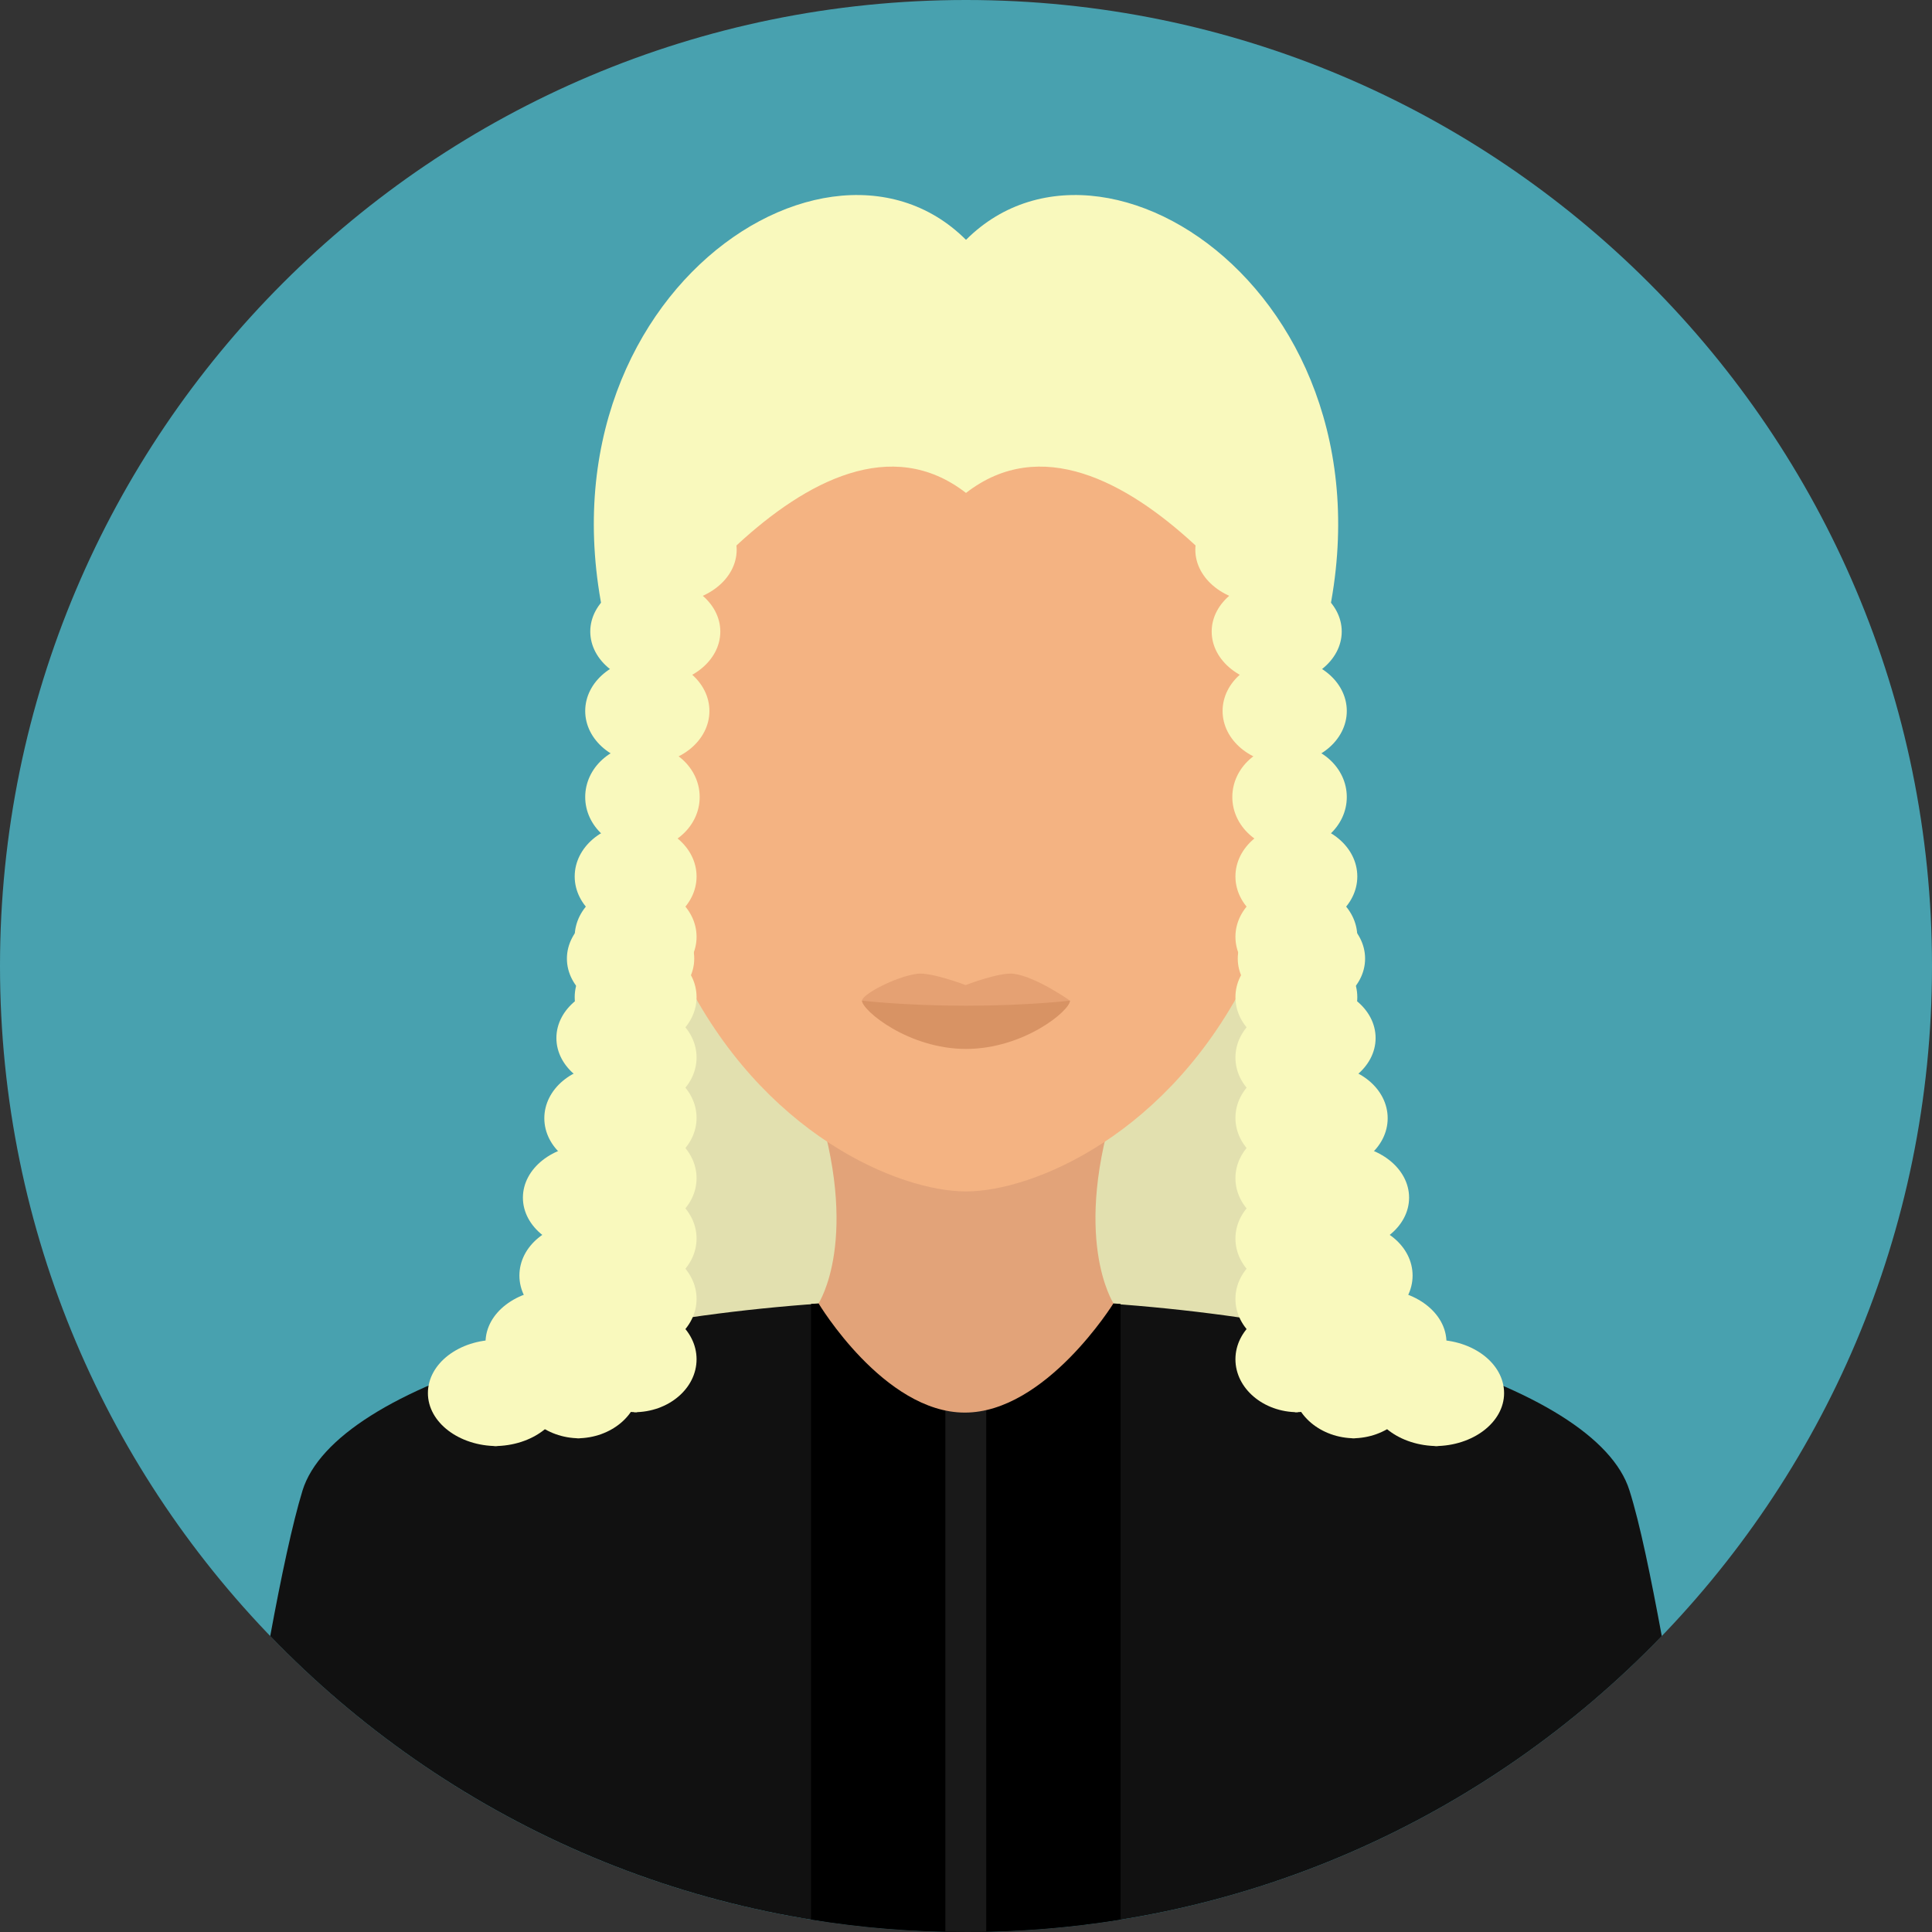 <?xml version="1.0" encoding="iso-8859-1"?>
<!-- Uploaded to: SVG Repo, www.svgrepo.com, Generator: SVG Repo Mixer Tools -->
<svg height="800px" width="800px" version="1.1" id="Layer_1" xmlns="http://www.w3.org/2000/svg" xmlns:xlink="http://www.w3.org/1999/xlink" 
	 viewBox="0 0 496.2 496.2" xml:space="preserve">
<rect x="0" y="0" width="496.2" height="496.2" fill="#333333" stroke="none"/>
<path style="fill:#48A1AF;" d="M496.2,248.1C496.2,111.1,385.1,0,248.1,0S0,111.1,0,248.1s111.1,248.1,248.1,248.1
	S496.2,385.1,496.2,248.1z"/>
<path style="fill:#E2E0AF;" d="M348.5,328.2c0-4.1-6.1-7.9-15.6-10.4c9.5-2.5,15.6-6.3,15.6-10.6c0-4.1-5.5-7.7-14.2-10.2
	c7.6-2.5,12.3-5.9,12.3-9.8c0-4.1-5.3-7.7-13.7-10.2c8.4-2.5,13.7-6.1,13.7-10.2c0-4.2-5.6-7.9-14.4-10.4
	c7.7-2.5,12.5-6.2,12.5-10.2c0-4.2-5.1-7.9-13-10.4c6.9-2.5,11.2-6,11.2-10c0-4.4-5.3-8.3-13.6-10.8c6.9-2.5,11.2-6.2,11.2-10.3
	c0-4.3-4.6-8.1-11.8-10.6c6.1-2.5,10-6,10-9.8c0-4.8-5.9-9-14.8-11.4c7.2-2.5,11.7-6.4,11.7-10.7s-4.5-8.1-11.5-10.6
	c5.9-2.5,9.6-5.9,9.6-9.8c0-4.7-5.5-8.8-13.9-11.3c6-2.5,9.7-5.9,9.7-9.7c0-4.3-4.8-8.2-12.3-10.7c3.9-2.2,6.2-5,6.2-7.9
	c0-4.4-5.2-8.4-13.3-10.9c3-2.1,4.7-4.5,4.7-7.1c0-7.3-13.5-13.3-30.4-13.6l0,0c-0.2,0-0.5,0-0.7,0s-0.5,0-0.7,0l0,0
	c-13.1,0.2-30.6,3.9-35,8.9c-8.1-5-20.9-8.6-34-8.9l0,0c-0.2,0-0.5,0-0.7,0s-0.5,0-0.7,0l0,0c-16.9,0.3-30.4,6.3-30.4,13.6
	c0,2.6,1.7,5.1,4.7,7.1c-8.1,2.5-13.3,6.4-13.3,10.9c0,3,2.3,5.7,6.2,7.9c-7.5,2.5-12.3,6.4-12.3,10.7c0,3.8,3.7,7.2,9.7,9.7
	c-8.4,2.4-13.9,6.6-13.9,11.3c0,3.8,3.7,7.3,9.6,9.8c-7,2.5-11.5,6.3-11.5,10.6s4.6,8.2,11.7,10.7c-8.9,2.4-14.8,6.6-14.8,11.4
	c0,3.9,3.8,7.3,10,9.8c-7.2,2.5-11.8,6.3-11.8,10.6c0,4.1,4.3,7.8,11.2,10.3c-8.3,2.5-13.6,6.4-13.6,10.8c0,3.9,4.3,7.5,11.2,10
	c-8,2.5-13,6.2-13,10.4c0,4.1,4.9,7.7,12.5,10.2c-8.8,2.5-14.4,6.2-14.4,10.4c0,4.1,5.3,7.7,13.7,10.2c-8.4,2.5-13.7,6.1-13.7,10.2
	c0,3.8,4.7,7.3,12.3,9.8c-8.7,2.5-14.2,6.2-14.2,10.2c0,4.3,6.1,8.1,15.6,10.6c-9.6,2.5-15.6,6.2-15.6,10.4c0,3.6,4.5,6.8,11.8,9.2
	c-7.3,2.4-11.8,5.7-11.8,9.2c0,7.3,18.9,13.3,42.5,13.6l0,0c0.3,0,0.7,0,1,0s0.7,0,1,0l0,0c17.7-0.2,93.1-0.2,110.8,0l0,0
	c0.3,0,0.7,0,1,0s0.7,0,1,0l0,0c23.7-0.3,42.5-6.3,42.5-13.6c0-3.6-4.5-6.8-11.8-9.2C344,335,348.5,331.8,348.5,328.2z"/>
<path style="fill:#111111;" d="M248.1,496.2c70.2,0,133.6-29.2,178.7-76c-2.8-15.1-5.6-28.9-8.3-37.4
	c-8.5-27.3-81.2-49.3-170.8-49.3s-161.5,22-170,49.3c-2.6,8.5-5.5,22.2-8.3,37.4C114.5,467,177.9,496.2,248.1,496.2z"/>
<path style="fill:#E2A379;" d="M287,281.5h-77.8c12.1,36.6,1,53.3,1,53.3l26.9,6.1h22l26.9-6.1C286,334.7,274.9,318,287,281.5z"/>
<path d="M247.7,333.4c-13.6,0-26.8,0.5-39.4,1.5V493c12.9,2.1,26.2,3.2,39.8,3.2c13.5,0,26.8-1.1,39.7-3.2V334.9
	C275,333.9,261.6,333.4,247.7,333.4z"/>
<path style="fill:#191919;" d="M247.7,333.4c-1.6,0-3.2,0-4.9,0v162.7c1.7,0,3.5,0.1,5.3,0.1s3.5,0,5.2-0.1V333.5
	C251.5,333.4,249.6,333.4,247.7,333.4z"/>
<path style="fill:#E2A379;" d="M210.2,334.7c0,0,16.8,28.1,37.6,28.1s38.2-28.1,38.2-28.1l-38.2-18.4L210.2,334.7z"/>
<path style="fill:#F4B382;" d="M336.4,175.2c0-92.4-39.5-113.6-88.3-113.6c-48.7,0-88.3,21.2-88.3,113.6c0,31.3,6.2,55.8,15.5,74.7
	c20.4,41.6,55.7,56.1,72.8,56.1s52.4-14.5,72.8-56.1C330.2,231,336.4,206.5,336.4,175.2z"/>
<path style="fill:#E5A173;" d="M274.8,257c0,2.6-11.9,9.5-26.7,9.5s-26.7-7-26.7-9.5c0-1.6,8.5-6.1,14.1-6.9
	c3.6-0.5,12.5,2.9,12.5,2.9s8.8-3.4,12.4-2.9C266.2,250.9,274.8,257,274.8,257z"/>
<path style="fill:#D89364;" d="M274.8,257c0,2.6-11.9,12.4-26.7,12.4s-26.7-9.9-26.7-12.4c0,0,10.9,1.3,26.7,1.3
	S274.8,257,274.8,257z"/>
<g>
	<path style="fill:#F9F9BD;" d="M248.1,61.6c37.8-37.8,120.5,22,88.3,113.6c0,0-49.9-78.4-88.3-48.6L248.1,61.6z"/>
	<path style="fill:#F9F9BD;" d="M248.1,61.6c-37.8-37.8-120.5,22-88.3,113.6c0,0,49.9-78.4,88.3-48.6V61.6z"/>
	<path style="fill:#F9F9BD;" d="M151.6,162.2c0,7.5,7.7,13.6,17.1,13.6v-27.2C159.3,148.6,151.6,154.7,151.6,162.2z"/>
	<path style="fill:#F9F9BD;" d="M185,162.2c0-7.5-7.7-13.6-17.1-13.6v27.2C177.4,175.8,185,169.7,185,162.2z"/>
	<path style="fill:#F9F9BD;" d="M155.6,141.2c0,7.5,7.7,13.6,17.2,13.6v-27.2C163.3,127.6,155.6,133.7,155.6,141.2z"/>
	<path style="fill:#F9F9BD;" d="M189.2,141.2c0-7.5-7.7-13.6-17.2-13.6v27.2C181.5,154.8,189.2,148.7,189.2,141.2z"/>
	<path style="fill:#F9F9BD;" d="M150.3,182.6c0,7.5,7.3,13.6,16.3,13.6V169C157.6,169,150.3,175.1,150.3,182.6z"/>
	<path style="fill:#F9F9BD;" d="M182.2,182.6c0-7.5-7.3-13.6-16.3-13.6v27.2C174.9,196.2,182.2,190.1,182.2,182.6z"/>
	<path style="fill:#F9F9BD;" d="M150.3,204.7c0,7.5,6.7,13.6,15,13.6v-27.2C157,191.1,150.3,197.2,150.3,204.7z"/>
	<path style="fill:#F9F9BD;" d="M179.7,204.7c0-7.5-6.7-13.6-15-13.6v27.2C173,218.3,179.7,212.2,179.7,204.7z"/>
	<path style="fill:#F9F9BD;" d="M147.6,225.1c0,7.5,7.2,13.6,16,13.6v-27.2C154.8,211.5,147.6,217.6,147.6,225.1z"/>
	<path style="fill:#F9F9BD;" d="M178.9,225.1c0-7.5-7.2-13.6-16-13.6v27.2C171.7,238.7,178.9,232.6,178.9,225.1z"/>
	<path style="fill:#F9F9BD;" d="M147.6,240.6c0,7.5,7.2,13.6,16,13.6V227C154.8,227,147.6,233.1,147.6,240.6z"/>
	<path style="fill:#F9F9BD;" d="M178.9,240.6c0-7.5-7.2-13.6-16-13.6v27.2C171.7,254.2,178.9,248.1,178.9,240.6z"/>
	<path style="fill:#F9F9BD;" d="M147.6,256.1c0,7.5,7.2,13.6,16,13.6v-27.2C154.8,242.5,147.6,248.6,147.6,256.1z"/>
	<path style="fill:#F9F9BD;" d="M178.9,256.1c0-7.5-7.2-13.6-16-13.6v27.2C171.7,269.7,178.9,263.6,178.9,256.1z"/>
	<path style="fill:#F9F9BD;" d="M147.6,271.6c0,7.5,7.2,13.6,16,13.6V258C154.8,258,147.6,264.1,147.6,271.6z"/>
	<path style="fill:#F9F9BD;" d="M178.9,271.6c0-7.5-7.2-13.6-16-13.6v27.2C171.7,285.2,178.9,279.1,178.9,271.6z"/>
	<path style="fill:#F9F9BD;" d="M147.6,287.1c0,7.5,7.2,13.6,16,13.6v-27.2C154.8,273.5,147.6,279.6,147.6,287.1z"/>
	<path style="fill:#F9F9BD;" d="M178.9,287.1c0-7.5-7.2-13.6-16-13.6v27.2C171.7,300.7,178.9,294.6,178.9,287.1z"/>
	<path style="fill:#F9F9BD;" d="M147.6,302.6c0,7.5,7.2,13.6,16,13.6V289C154.8,289,147.6,295.1,147.6,302.6z"/>
	<path style="fill:#F9F9BD;" d="M178.9,302.6c0-7.5-7.2-13.6-16-13.6v27.2C171.7,316.2,178.9,310.1,178.9,302.6z"/>
	<path style="fill:#F9F9BD;" d="M147.6,318.1c0,7.5,7.2,13.6,16,13.6v-27.2C154.8,304.5,147.6,310.6,147.6,318.1z"/>
	<path style="fill:#F9F9BD;" d="M178.9,318.1c0-7.5-7.2-13.6-16-13.6v27.2C171.7,331.7,178.9,325.6,178.9,318.1z"/>
	<path style="fill:#F9F9BD;" d="M147.6,333.6c0,7.5,7.2,13.6,16,13.6V320C154.8,320,147.6,326.1,147.6,333.6z"/>
	<path style="fill:#F9F9BD;" d="M178.9,333.6c0-7.5-7.2-13.6-16-13.6v27.2C171.7,347.2,178.9,341.1,178.9,333.6z"/>
	<path style="fill:#F9F9BD;" d="M147.6,349.1c0,7.5,7.2,13.6,16,13.6v-27.2C154.8,335.5,147.6,341.6,147.6,349.1z"/>
	<path style="fill:#F9F9BD;" d="M178.9,349.1c0-7.5-7.2-13.6-16-13.6v27.2C171.7,362.7,178.9,356.6,178.9,349.1z"/>
	<path style="fill:#F9F9BD;" d="M132.9,355.8c0,7.5,7.2,13.6,16,13.6v-27.3C140.1,342.1,132.9,348.2,132.9,355.8z"/>
	<path style="fill:#F9F9BD;" d="M164.2,355.8c0-7.5-7.2-13.6-16-13.6v27.2C157,369.4,164.2,363.3,164.2,355.8z"/>
	<path style="fill:#F9F9BD;" d="M145.6,246.2c0,7.5,7.5,13.6,16.7,13.6v-27.2C153.1,232.6,145.6,238.7,145.6,246.2z"/>
	<path style="fill:#F9F9BD;" d="M178.3,246.2c0-7.5-7.5-13.6-16.7-13.6v27.2C170.8,259.8,178.3,253.7,178.3,246.2z"/>
	<path style="fill:#F9F9BD;" d="M142.9,266.6c0,7.5,7.6,13.6,16.9,13.6V253C150.5,253,142.9,259.1,142.9,266.6z"/>
	<path style="fill:#F9F9BD;" d="M176,266.6c0-7.5-7.6-13.6-16.9-13.6v27.2C168.4,280.2,176,274.1,176,266.6z"/>
	<path style="fill:#F9F9BD;" d="M139.8,287.2c0,7.5,7.3,13.6,16.3,13.6v-27.2C147.1,273.6,139.8,279.7,139.8,287.2z"/>
	<path style="fill:#F9F9BD;" d="M171.6,287.2c0-7.5-7.3-13.6-16.3-13.6v27.2C164.4,300.8,171.6,294.7,171.6,287.2z"/>
	<path style="fill:#F9F9BD;" d="M134.3,307.6c0,7.5,7.7,13.6,17.2,13.6V294C142,294,134.3,300.1,134.3,307.6z"/>
	<path style="fill:#F9F9BD;" d="M167.9,307.6c0-7.5-7.7-13.6-17.2-13.6v27.2C160.2,321.2,167.9,315.1,167.9,307.6z"/>
	<path style="fill:#F9F9BD;" d="M133.4,327.6c0,7.5,7.3,13.6,16.4,13.6V314C140.7,314,133.4,320.1,133.4,327.6z"/>
	<path style="fill:#F9F9BD;" d="M165.5,327.6c0-7.5-7.3-13.6-16.4-13.6v27.2C158.1,341.2,165.5,335.1,165.5,327.6z"/>
	<path style="fill:#F9F9BD;" d="M124.7,344.8c0,7.5,8,13.6,17.8,13.6v-27.3C132.7,331.1,124.7,337.2,124.7,344.8z"/>
	<path style="fill:#F9F9BD;" d="M159.5,344.8c0-7.5-8-13.6-17.8-13.6v27.2C151.5,358.4,159.5,352.3,159.5,344.8z"/>
	<path style="fill:#F9F9BD;" d="M109.9,357.8c0,7.5,8,13.6,17.8,13.6v-27.3C117.9,344.1,109.9,350.2,109.9,357.8z"/>
	<path style="fill:#F9F9BD;" d="M144.7,357.8c0-7.5-8-13.6-17.8-13.6v27.2C136.8,371.4,144.7,365.3,144.7,357.8z"/>
	<path style="fill:#F9F9BD;" d="M344.6,162.2c0,7.5-7.7,13.6-17.1,13.6v-27.2C336.9,148.6,344.6,154.7,344.6,162.2z"/>
	<path style="fill:#F9F9BD;" d="M311.2,162.2c0-7.5,7.7-13.6,17.1-13.6v27.2C318.8,175.8,311.2,169.7,311.2,162.2z"/>
	<path style="fill:#F9F9BD;" d="M340.6,141.2c0,7.5-7.7,13.6-17.2,13.6v-27.2C332.9,127.6,340.6,133.7,340.6,141.2z"/>
	<path style="fill:#F9F9BD;" d="M307,141.2c0-7.5,7.7-13.6,17.2-13.6v27.2C314.7,154.8,307,148.7,307,141.2z"/>
	<path style="fill:#F9F9BD;" d="M345.9,182.6c0,7.5-7.3,13.6-16.3,13.6V169C338.6,169,345.9,175.1,345.9,182.6z"/>
	<path style="fill:#F9F9BD;" d="M314,182.6c0-7.5,7.3-13.6,16.3-13.6v27.2C321.3,196.2,314,190.1,314,182.6z"/>
	<path style="fill:#F9F9BD;" d="M345.9,204.7c0,7.5-6.7,13.6-15,13.6v-27.2C339.2,191.1,345.9,197.2,345.9,204.7z"/>
	<path style="fill:#F9F9BD;" d="M316.5,204.7c0-7.5,6.7-13.6,15-13.6v27.2C323.2,218.3,316.5,212.2,316.5,204.7z"/>
	<path style="fill:#F9F9BD;" d="M348.6,225.1c0,7.5-7.2,13.6-16,13.6v-27.2C341.4,211.5,348.6,217.6,348.6,225.1z"/>
	<path style="fill:#F9F9BD;" d="M317.3,225.1c0-7.5,7.2-13.6,16-13.6v27.2C324.5,238.7,317.3,232.6,317.3,225.1z"/>
	<path style="fill:#F9F9BD;" d="M348.6,240.6c0,7.5-7.2,13.6-16,13.6V227C341.4,227,348.6,233.1,348.6,240.6z"/>
	<path style="fill:#F9F9BD;" d="M317.3,240.6c0-7.5,7.2-13.6,16-13.6v27.2C324.5,254.2,317.3,248.1,317.3,240.6z"/>
	<path style="fill:#F9F9BD;" d="M348.6,256.1c0,7.5-7.2,13.6-16,13.6v-27.2C341.4,242.5,348.6,248.6,348.6,256.1z"/>
	<path style="fill:#F9F9BD;" d="M317.3,256.1c0-7.5,7.2-13.6,16-13.6v27.2C324.5,269.7,317.3,263.6,317.3,256.1z"/>
	<path style="fill:#F9F9BD;" d="M348.6,271.6c0,7.5-7.2,13.6-16,13.6V258C341.4,258,348.6,264.1,348.6,271.6z"/>
	<path style="fill:#F9F9BD;" d="M317.3,271.6c0-7.5,7.2-13.6,16-13.6v27.2C324.5,285.2,317.3,279.1,317.3,271.6z"/>
	<path style="fill:#F9F9BD;" d="M348.6,287.1c0,7.5-7.2,13.6-16,13.6v-27.2C341.4,273.5,348.6,279.6,348.6,287.1z"/>
	<path style="fill:#F9F9BD;" d="M317.3,287.1c0-7.5,7.2-13.6,16-13.6v27.2C324.5,300.7,317.3,294.6,317.3,287.1z"/>
	<path style="fill:#F9F9BD;" d="M348.6,302.6c0,7.5-7.2,13.6-16,13.6V289C341.4,289,348.6,295.1,348.6,302.6z"/>
	<path style="fill:#F9F9BD;" d="M317.3,302.6c0-7.5,7.2-13.6,16-13.6v27.2C324.5,316.2,317.3,310.1,317.3,302.6z"/>
	<path style="fill:#F9F9BD;" d="M348.6,318.1c0,7.5-7.2,13.6-16,13.6v-27.2C341.4,304.5,348.6,310.6,348.6,318.1z"/>
	<path style="fill:#F9F9BD;" d="M317.3,318.1c0-7.5,7.2-13.6,16-13.6v27.2C324.5,331.7,317.3,325.6,317.3,318.1z"/>
	<path style="fill:#F9F9BD;" d="M348.6,333.6c0,7.5-7.2,13.6-16,13.6V320C341.4,320,348.6,326.1,348.6,333.6z"/>
	<path style="fill:#F9F9BD;" d="M317.3,333.6c0-7.5,7.2-13.6,16-13.6v27.2C324.5,347.2,317.3,341.1,317.3,333.6z"/>
	<path style="fill:#F9F9BD;" d="M348.6,349.1c0,7.5-7.2,13.6-16,13.6v-27.2C341.4,335.5,348.6,341.6,348.6,349.1z"/>
	<path style="fill:#F9F9BD;" d="M317.3,349.1c0-7.5,7.2-13.6,16-13.6v27.2C324.5,362.7,317.3,356.6,317.3,349.1z"/>
	<path style="fill:#F9F9BD;" d="M363.3,355.8c0,7.5-7.2,13.6-16,13.6v-27.3C356.1,342.1,363.3,348.2,363.3,355.8z"/>
	<path style="fill:#F9F9BD;" d="M332,355.8c0-7.5,7.2-13.6,16-13.6v27.2C339.2,369.4,332,363.3,332,355.8z"/>
	<path style="fill:#F9F9BD;" d="M350.6,246.2c0,7.5-7.5,13.6-16.7,13.6v-27.2C343.1,232.6,350.6,238.7,350.6,246.2z"/>
	<path style="fill:#F9F9BD;" d="M317.9,246.2c0-7.5,7.5-13.6,16.7-13.6v27.2C325.4,259.8,317.9,253.7,317.9,246.2z"/>
	<path style="fill:#F9F9BD;" d="M353.3,266.6c0,7.5-7.6,13.6-16.9,13.6V253C345.7,253,353.3,259.1,353.3,266.6z"/>
	<path style="fill:#F9F9BD;" d="M320.2,266.6c0-7.5,7.6-13.6,16.9-13.6v27.2C327.8,280.2,320.2,274.1,320.2,266.6z"/>
	<path style="fill:#F9F9BD;" d="M356.4,287.2c0,7.5-7.3,13.6-16.3,13.6v-27.2C349.1,273.6,356.4,279.7,356.4,287.2z"/>
	<path style="fill:#F9F9BD;" d="M324.6,287.2c0-7.5,7.3-13.6,16.3-13.6v27.2C331.8,300.8,324.6,294.7,324.6,287.2z"/>
	<path style="fill:#F9F9BD;" d="M361.9,307.6c0,7.5-7.7,13.6-17.2,13.6V294C354.2,294,361.9,300.1,361.9,307.6z"/>
	<path style="fill:#F9F9BD;" d="M328.3,307.6c0-7.5,7.7-13.6,17.2-13.6v27.2C336,321.2,328.3,315.1,328.3,307.6z"/>
	<path style="fill:#F9F9BD;" d="M362.8,327.6c0,7.5-7.3,13.6-16.4,13.6V314C355.5,314,362.8,320.1,362.8,327.6z"/>
	<path style="fill:#F9F9BD;" d="M330.7,327.6c0-7.5,7.3-13.6,16.4-13.6v27.2C338.1,341.2,330.7,335.1,330.7,327.6z"/>
	<path style="fill:#F9F9BD;" d="M371.5,344.8c0,7.5-8,13.6-17.8,13.6v-27.3C363.5,331.1,371.5,337.2,371.5,344.8z"/>
	<path style="fill:#F9F9BD;" d="M336.7,344.8c0-7.5,8-13.6,17.8-13.6v27.2C344.7,358.4,336.7,352.3,336.7,344.8z"/>
	<path style="fill:#F9F9BD;" d="M386.3,357.8c0,7.5-8,13.6-17.8,13.6v-27.3C378.3,344.1,386.3,350.2,386.3,357.8z"/>
	<path style="fill:#F9F9BD;" d="M351.5,357.8c0-7.5,8-13.6,17.8-13.6v27.2C359.4,371.4,351.5,365.3,351.5,357.8z"/>
</g>
</svg>
